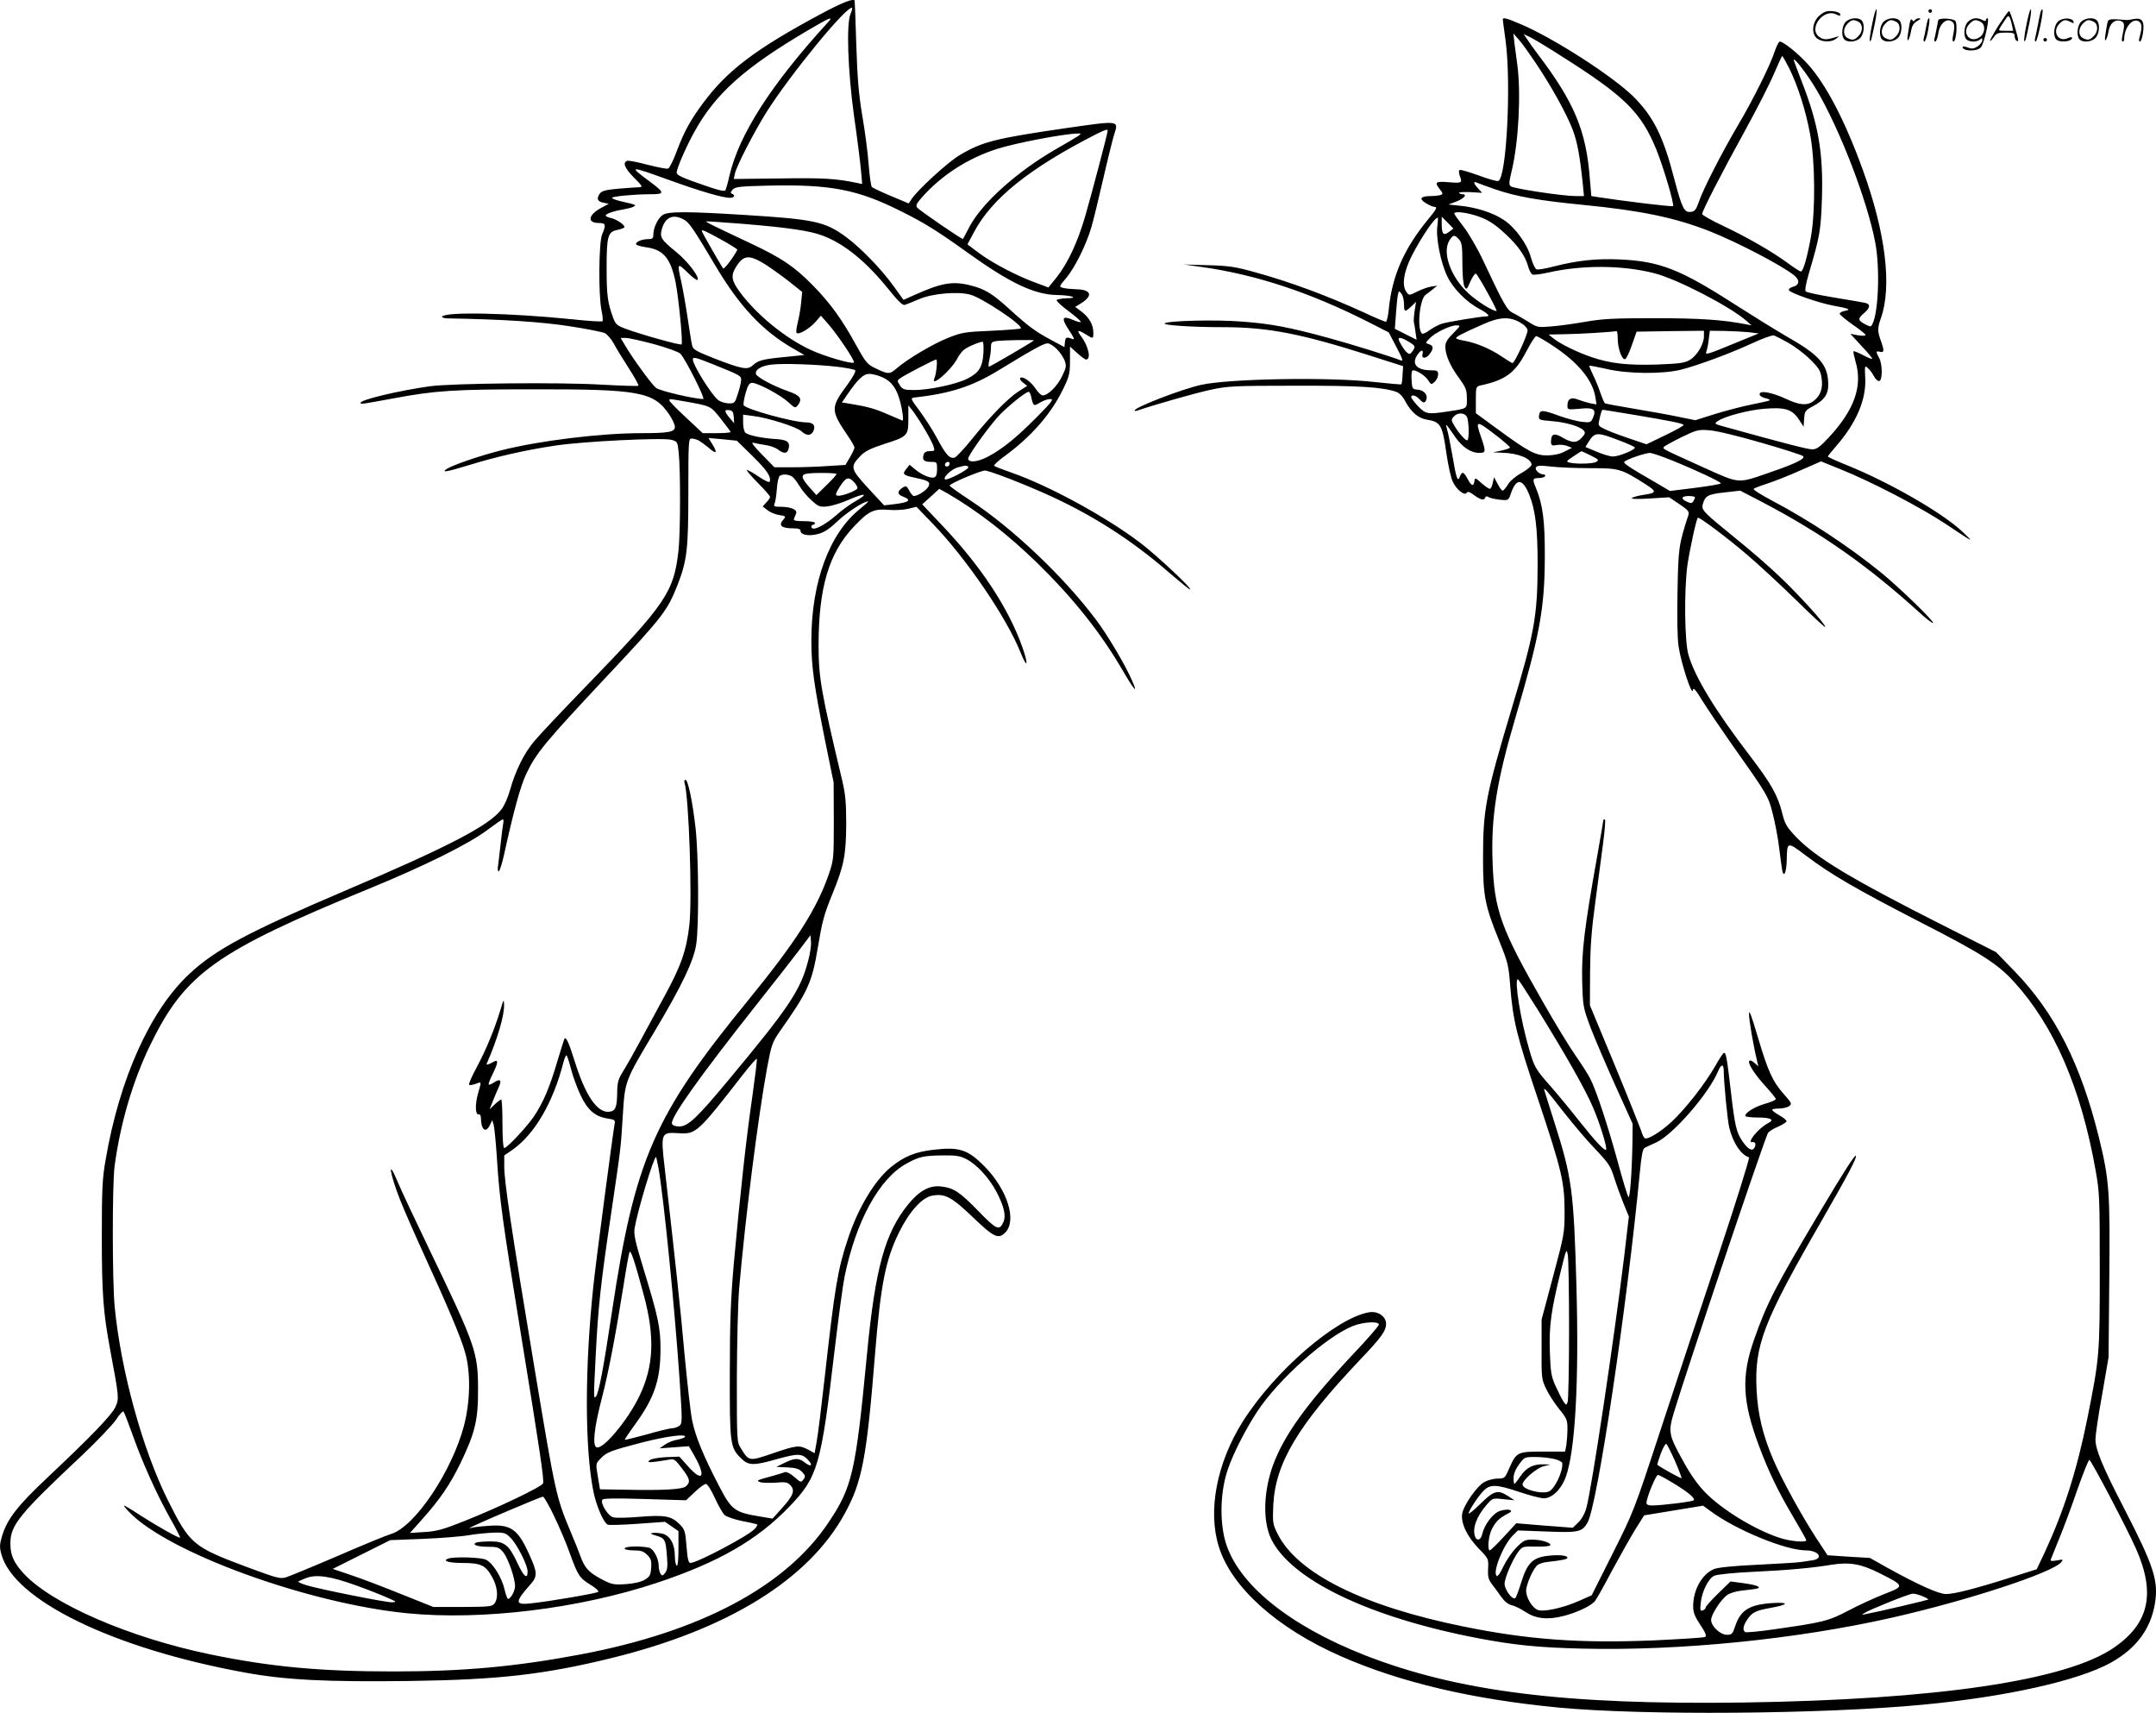 <svg version="1.0" xmlns="http://www.w3.org/2000/svg"
  viewBox="0 0 1200.506 953.589"
 preserveAspectRatio="xMidYMid meet">
<g transform="translate(-0.216,954.149) scale(0.1,-0.1)"
fill="#000000" stroke="none">
<path d="M4568 9461 c-361 -194 -516 -312 -650 -492 -71 -95 -108 -163 -149
-273 -18 -48 -39 -91 -47 -93 -7 -3 -58 7 -113 21 -56 15 -107 25 -115 22 -26
-10 -14 -40 38 -93 49 -49 51 -53 28 -54 -14 0 -65 -4 -114 -8 -69 -6 -92 -12
-103 -26 -21 -29 -15 -45 18 -52 l31 -6 -46 -25 c-69 -38 -75 -82 -10 -82 39
0 42 -9 19 -63 -19 -45 -21 -334 -4 -421 7 -31 9 -59 6 -63 -4 -3 -80 1 -169
11 -344 35 -707 43 -724 15 -3 -5 10 -9 28 -10 312 -5 531 -20 683 -44 94 -14
181 -32 195 -38 13 -7 35 -32 49 -57 13 -25 51 -87 84 -138 33 -51 57 -95 54
-98 -3 -3 -95 0 -204 6 -227 14 -831 8 -958 -9 -176 -25 -385 -75 -385 -92 0
-9 0 -9 185 25 229 43 336 50 770 50 595 1 676 -13 762 -138 18 -26 33 -58 33
-71 0 -28 -33 -35 -185 -35 -230 0 -569 -42 -780 -95 -119 -30 -268 -81 -305
-104 -35 -23 3 -16 120 20 152 47 313 84 479 109 151 24 600 46 651 33 34 -9
35 -11 41 -69 11 -96 10 -451 -1 -549 -26 -230 -70 -295 -506 -745 -136 -140
-270 -282 -297 -315 -57 -67 -105 -165 -135 -272 -11 -40 -32 -88 -48 -108
-67 -89 -298 -209 -863 -449 -546 -233 -729 -330 -875 -467 -217 -202 -389
-583 -466 -1036 -18 -101 -21 -163 -21 -423 0 -323 8 -426 47 -635 49 -263 50
-269 29 -316 -21 -46 -135 -164 -377 -392 -167 -157 -223 -229 -253 -322 -15
-50 -16 -66 -6 -104 67 -257 621 -527 1356 -661 229 -42 456 -53 925 -47 491
7 743 36 1115 127 649 159 1099 437 1299 802 99 179 124 310 171 898 31 379
58 518 133 670 57 116 128 195 185 205 70 13 108 -7 226 -120 117 -112 142
-124 180 -86 67 67 13 238 -114 368 -93 94 -140 110 -280 94 -104 -11 -168
-37 -242 -97 -92 -76 -184 -229 -241 -404 -55 -165 -72 -267 -127 -760 -19
-168 -39 -333 -46 -367 l-11 -62 -36 20 c-50 26 -63 25 -198 -21 -132 -45
-131 -45 -177 29 -22 35 -22 41 -22 391 1 198 6 419 13 500 35 401 105 952
156 1230 23 123 29 139 67 195 159 225 182 275 214 466 25 150 35 188 81 301
66 161 77 219 78 393 0 119 -5 168 -22 240 -119 500 -132 573 -132 759 1 318
58 509 196 655 82 87 110 101 194 94 36 -3 85 0 110 6 l45 11 87 -90 c190
-196 415 -526 494 -724 37 -92 44 -66 9 32 -78 220 -233 455 -454 686 l-104
110 48 43 47 43 47 -26 c171 -100 332 -225 500 -388 199 -195 351 -385 475
-598 63 -108 86 -134 54 -61 -37 88 -139 260 -205 347 -180 239 -464 508 -700
663 -62 41 -113 77 -113 81 0 12 182 88 200 84 64 -15 293 -107 425 -172 228
-112 419 -240 619 -415 48 -41 90 -75 94 -75 18 0 -185 190 -276 259 -192 146
-508 318 -717 391 -49 17 -93 34 -97 38 -4 4 21 27 55 52 149 108 262 237 328
374 35 72 39 88 39 159 l0 79 40 -36 c22 -20 44 -36 49 -36 30 0 15 72 -26
128 -28 37 -21 40 25 12 42 -26 42 -26 42 10 0 43 -23 84 -65 116 l-36 27 28
17 c73 44 64 79 -21 81 -28 1 -62 4 -75 8 -23 6 -23 7 19 56 49 60 110 183
139 281 11 38 41 160 66 270 25 109 53 221 61 247 26 79 30 78 -263 36 -399
-58 -471 -76 -597 -151 -65 -38 -234 -193 -269 -246 l-15 -23 -98 41 c-55 23
-103 46 -107 50 -5 4 -13 61 -18 126 -5 66 -21 189 -36 274 -20 120 -27 210
-33 395 -4 132 -8 241 -9 243 -7 14 -71 -11 -193 -77z m170 3 c-24 -56 -15
-315 19 -564 18 -124 35 -261 39 -304 l7 -79 -29 6 c-113 24 -188 29 -426 25
l-260 -3 6 29 c8 41 106 231 176 343 134 212 454 602 477 580 2 -3 -2 -17 -9
-33z m-125 -46 c-317 -347 -495 -624 -549 -854 -8 -38 -19 -74 -22 -81 -5 -9
-36 -2 -119 27 -125 43 -153 56 -153 71 0 22 54 147 99 227 116 211 279 357
631 564 122 72 146 82 113 46z m1557 -605 c0 -12 -88 -347 -126 -478 -42 -143
-96 -259 -158 -337 l-46 -57 -67 25 c-104 37 -241 109 -316 164 l-68 51 36 67
c99 188 308 356 680 546 54 27 65 30 65 19z m-163 -28 c-11 -7 -67 -41 -127
-75 -215 -124 -409 -298 -479 -430 -19 -36 -35 -67 -37 -69 -4 -4 -241 158
-255 175 -9 11 -3 23 26 56 109 124 259 220 421 271 100 32 366 83 444 85 23
1 24 1 7 -13z m-2281 -245 c171 -62 300 -100 341 -100 24 0 31 15 11 23 -10 3
-8 9 4 23 16 16 40 18 195 22 350 8 501 -21 745 -144 127 -63 202 -110 368
-229 235 -169 372 -234 498 -236 79 -1 126 -17 55 -18 -28 -1 -54 -5 -57 -10
-3 -5 26 -32 64 -60 39 -29 70 -56 70 -61 0 -5 -19 0 -42 10 -62 27 -68 11
-24 -56 29 -43 34 -55 20 -50 -34 13 -39 11 -42 -17 l-3 -28 -76 41 c-86 46
-125 75 -233 173 -95 87 -138 112 -224 132 -93 22 -156 10 -307 -58 l-56 -25
-54 75 c-68 95 -185 216 -267 276 -116 85 -177 98 -567 122 -321 20 -424 20
-454 -1 -26 -19 -51 -71 -51 -109 0 -21 -5 -25 -31 -25 -35 0 -72 -17 -64 -30
3 -4 27 -11 54 -15 97 -13 137 -60 165 -195 17 -87 42 -338 33 -346 -6 -6
-226 55 -311 87 -49 18 -56 25 -70 62 -31 85 -36 125 -36 277 0 176 7 201 58
211 18 4 36 10 40 14 10 9 -38 44 -71 52 -15 3 -30 9 -32 13 -6 9 40 26 100
36 22 4 47 10 55 15 18 9 14 11 -67 29 -29 7 -53 15 -53 20 0 8 123 20 206 20
90 0 91 6 4 71 -120 89 -116 89 106 9z m92 -226 c25 -17 56 -63 166 -249 135
-228 263 -365 433 -463 l64 -37 -108 -11 c-125 -12 -150 -19 -180 -47 -29 -26
-58 -21 -211 38 -106 42 -122 51 -126 74 -4 14 -15 86 -26 159 -11 73 -27 162
-35 198 -23 101 -21 104 35 49 27 -27 53 -46 56 -42 14 14 -54 103 -119 156
-86 70 -93 82 -78 132 20 66 68 82 129 43z m323 -19 c244 -20 370 -38 441 -65
123 -46 245 -146 371 -303 48 -60 76 -87 86 -83 9 2 45 17 81 32 74 32 216 44
285 25 67 -18 297 -172 281 -188 -3 -3 -76 -9 -163 -13 -145 -6 -165 -9 -240
-39 -85 -33 -231 -120 -290 -172 -38 -33 -46 -32 -122 5 -39 19 -51 34 -99
121 -79 145 -146 238 -242 336 -105 107 -175 154 -349 236 -221 104 -257 122
-245 122 7 1 99 -6 205 -14z m-124 -87 c51 -28 92 -54 91 -57 -21 -41 -73
-110 -79 -104 -9 10 -119 202 -119 208 0 10 16 3 107 -47z m241 -135 c33 -21
95 -65 136 -97 l75 -60 -6 -60 c-3 -34 -12 -83 -19 -111 -7 -27 -10 -53 -6
-57 12 -12 70 23 104 60 l31 36 38 -43 c54 -61 154 -210 146 -218 -11 -10
-166 35 -244 72 -141 66 -298 195 -390 319 -48 65 -53 93 -22 142 40 65 71 69
157 17z m-612 -448 c71 -20 136 -43 145 -53 29 -31 140 -252 127 -252 -48 0
-242 45 -263 62 -24 19 -131 165 -175 241 l-22 37 29 0 c16 0 88 -16 159 -35z
m2113 21 c-9 -9 -243 -146 -250 -146 -4 0 -3 17 2 38 5 20 9 51 9 69 0 28 4
32 33 36 45 5 211 8 206 3z m-281 -71 c-5 -78 -25 -110 -92 -143 -60 -30 -211
-62 -293 -62 -56 0 -64 3 -80 26 -16 25 -16 27 2 40 23 17 191 104 200 104 9
0 1 -78 -9 -102 -27 -61 92 41 127 108 8 16 24 37 34 46 17 16 84 45 107 47 4
1 6 -28 4 -64z m410 22 c17 -18 37 -47 43 -65 10 -28 8 -39 -16 -87 -26 -54
-78 -105 -107 -105 -8 0 -26 17 -39 37 -26 40 -73 73 -86 60 -4 -5 3 -16 16
-26 l23 -18 -49 -31 c-59 -38 -161 -143 -262 -269 -41 -51 -83 -95 -93 -99
-28 -8 -49 15 -99 109 -24 45 -68 113 -97 152 -49 65 -51 70 -30 73 197 22
321 61 464 148 195 119 258 154 279 154 12 0 35 -15 53 -33z m-1910 -86 c145
-58 152 -62 151 -85 0 -12 -8 -46 -18 -76 -17 -54 -18 -55 -54 -54 -21 1 -47
10 -58 20 -41 36 -139 195 -139 224 0 16 14 13 118 -29z m692 -12 c47 -6 89
-14 94 -19 5 -5 -12 -37 -41 -77 -97 -131 -97 -144 -2 -285 22 -31 39 -62 39
-68 0 -6 -11 -31 -25 -54 l-25 -43 -98 -6 c-53 -4 -142 -7 -197 -7 l-101 0
-69 71 c-42 42 -62 69 -50 66 11 -3 41 -9 68 -13 26 -3 58 -15 71 -25 32 -25
52 -24 59 3 10 38 -6 51 -69 55 -73 4 -153 20 -171 35 -7 6 -13 30 -13 56 l0
45 53 -7 c81 -9 245 -61 271 -85 28 -26 52 -27 66 -2 16 32 2 51 -39 51 -72 0
-339 74 -348 96 -3 7 3 38 11 68 13 44 21 56 37 56 30 0 155 -66 200 -107 38
-35 40 -35 54 -17 27 35 14 54 -56 78 -80 28 -169 76 -177 94 -8 23 26 46 81
53 62 9 258 2 377 -12z m246 -58 c51 -23 79 -62 99 -137 13 -52 20 -104 12
-104 -1 0 -38 16 -82 35 -73 32 -113 43 -218 60 l-37 6 31 45 c60 87 89 114
123 114 17 0 49 -9 72 -19z m829 -113 c11 -48 13 -49 48 -28 18 11 43 20 57
20 21 0 11 -14 -75 -101 -115 -116 -191 -177 -272 -220 -56 -29 -103 -35 -110
-13 -4 13 91 148 161 230 46 52 158 144 176 144 5 0 12 -15 15 -32z m-1949
-18 c170 -30 160 -26 219 -99 30 -38 55 -71 55 -75 0 -3 -35 -6 -77 -6 l-78 0
-92 86 c-51 47 -93 90 -93 95 0 11 -6 11 66 -1z m1347 -145 c24 -38 48 -85 55
-102 11 -32 10 -33 -18 -33 -20 0 -31 -6 -35 -20 -9 -29 2 -40 41 -40 33 0 34
-1 34 -40 0 -27 -5 -43 -15 -46 -20 -8 -70 13 -108 45 l-30 25 -19 -24 c-23
-29 -18 -34 52 -49 75 -16 85 -23 71 -50 -11 -20 -59 -51 -80 -51 -6 0 -17 13
-26 30 -14 26 -18 28 -35 18 -33 -21 -33 -39 0 -51 52 -20 35 -33 -53 -43
l-52 -6 -89 96 c-99 108 -101 118 -43 179 25 26 55 41 131 66 132 42 136 46
136 140 l0 76 20 -25 c11 -14 40 -56 63 -95z m-1055 55 l2 -35 -25 30 c-31 37
-31 47 -2 43 17 -2 23 -10 25 -38z m-195 -131 c12 -7 37 -25 56 -41 42 -37 50
-30 21 18 l-23 37 79 -7 79 -8 88 -86 c82 -81 104 -115 95 -142 -2 -7 -29 6
-63 29 -32 22 -61 38 -64 35 -3 -2 25 -35 62 -72 37 -37 67 -72 67 -77 0 -5
-9 -19 -21 -31 l-20 -22 27 -21 c15 -12 44 -24 66 -27 36 -6 37 -8 23 -24 -31
-34 -13 -50 56 -50 28 0 39 -4 39 -15 0 -22 48 -30 99 -16 33 9 63 29 106 70
51 49 146 111 171 111 4 0 -16 -18 -43 -40 -172 -136 -273 -408 -273 -735 0
-146 15 -249 76 -555 l48 -235 1 -215 c0 -210 -1 -217 -28 -296 -67 -194 -184
-377 -447 -699 -525 -641 -633 -887 -760 -1735 -47 -313 -74 -458 -90 -474
-13 -13 -13 -11 0 245 13 254 28 393 84 767 57 387 54 362 66 552 12 196 11
192 181 476 150 251 215 389 228 479 16 107 13 500 -4 648 -17 149 -42 267
-56 267 -6 0 -8 -8 -5 -17 24 -79 43 -639 27 -788 -16 -144 -46 -230 -139
-400 -42 -77 -104 -192 -138 -255 -34 -63 -76 -137 -93 -164 -25 -40 -31 -59
-32 -110 -1 -91 -9 -110 -45 -114 -67 -7 -133 91 -194 288 -30 95 -45 128 -54
120 -2 -3 -21 -61 -41 -129 -41 -140 -77 -226 -129 -304 -39 -58 -150 -177
-166 -177 -6 0 -10 52 -10 135 0 74 -3 135 -7 135 -4 0 -20 -12 -36 -27 l-29
-28 20 50 c11 28 26 62 33 78 16 35 6 44 -27 23 -14 -10 -28 -15 -31 -13 -2 3
7 28 21 56 14 28 26 57 26 66 0 14 -3 14 -31 -1 -24 -12 -30 -13 -26 -3 60
138 98 267 96 328 -1 32 -3 29 -20 -29 -33 -109 -79 -220 -131 -318 -28 -51
-47 -96 -44 -100 4 -3 20 -1 36 5 35 13 34 16 14 -53 -17 -61 -16 -120 4 -117
7 2 12 -7 12 -20 1 -66 27 -87 50 -39 l13 27 8 -25 c4 -14 13 -104 19 -200 14
-218 30 -335 135 -980 102 -626 128 -799 121 -817 -7 -19 -252 -136 -436 -209
-123 -49 -157 -58 -225 -62 l-80 -5 66 74 c102 114 156 194 215 314 81 168 99
241 98 410 0 208 -13 244 -271 780 -82 171 -162 340 -177 378 -57 136 -45 50
13 -99 21 -54 78 -184 126 -289 140 -306 214 -480 237 -563 32 -112 29 -272
-6 -407 -68 -257 -275 -565 -407 -604 -24 -7 -156 -61 -294 -121 -137 -59
-267 -112 -287 -119 -35 -11 -47 -8 -215 54 -308 115 -323 128 -447 376 -140
281 -260 716 -295 1073 -14 140 -14 680 -1 783 32 241 102 477 199 677 194
398 364 520 1221 871 305 125 553 248 655 325 44 33 83 60 87 60 3 0 5 -8 3
-17 -2 -10 -9 -63 -15 -118 -6 -55 -13 -112 -15 -127 -3 -16 0 -28 4 -28 5 0
19 44 31 98 51 234 91 380 123 446 57 118 98 168 452 546 307 327 332 360 388
500 55 141 62 199 62 523 0 280 1 297 18 297 10 0 28 -5 40 -11z m1397 -127
c0 -13 -12 -22 -22 -16 -10 6 -1 24 13 24 5 0 9 -4 9 -8z m104 -21 c7 -11
-120 -78 -130 -68 -12 11 36 56 70 66 42 12 54 13 60 2z m-734 -39 c0 -4 -25
-32 -56 -62 l-56 -55 -39 44 c-43 48 -48 67 -21 74 30 8 172 7 172 -1z m-250
-12 c10 -5 29 -29 43 -53 14 -24 45 -61 68 -81 38 -35 45 -38 88 -34 25 3 79
19 119 37 91 40 115 36 39 -7 -30 -17 -79 -52 -106 -77 -72 -63 -141 -95 -141
-65 0 6 5 10 10 10 6 0 10 5 10 10 0 6 -27 10 -61 10 -45 0 -60 3 -56 13 3 6
8 20 12 29 9 22 -28 38 -87 38 -34 0 -39 2 -33 18 5 9 10 46 13 82 2 36 10 68
16 72 16 11 44 10 66 -2z m349 -34 c13 -14 20 -29 17 -34 -9 -15 -91 -45 -110
-40 -14 2 -12 10 13 51 35 53 48 57 80 23z m-259 -2672 c-43 -159 -108 -255
-436 -649 -180 -217 -231 -265 -279 -265 -22 0 -38 6 -41 15 -12 30 151 259
472 665 94 118 199 253 235 300 l64 85 3 -38 c2 -20 -6 -71 -18 -113z m-1318
-595 c10 -39 34 -105 53 -145 40 -84 81 -119 152 -130 39 -6 42 -8 37 -33 -12
-70 -105 -774 -118 -901 -48 -452 -48 -899 0 -1140 16 -82 58 -178 81 -187 8
-3 82 -1 166 5 l152 11 38 -26 37 -26 0 -99 c0 -64 -4 -97 -10 -93 -5 3 -10
27 -10 53 0 66 -26 114 -69 125 -18 4 -43 6 -55 4 -16 -2 -11 -6 20 -15 49
-14 53 -22 60 -116 5 -56 2 -75 -10 -91 -13 -17 -17 -18 -26 -5 -5 8 -10 28
-10 43 0 42 -29 96 -54 102 -53 11 -136 8 -136 -5 0 -5 23 -10 50 -10 41 0 56
-5 76 -25 21 -21 25 -33 22 -72 -3 -41 -7 -49 -37 -67 -21 -12 -59 -21 -106
-24 -67 -4 -77 -2 -134 28 -71 38 -93 62 -117 128 -9 26 -35 90 -57 142 -78
186 -83 212 -197 895 -132 792 -170 1048 -170 1132 l0 62 44 30 c124 86 228
263 286 490 6 23 14 40 17 37 4 -4 15 -38 25 -77z m1009 -155 c-34 -230 -68
-547 -103 -929 -17 -199 -22 -323 -22 -605 -1 -395 2 -417 60 -475 44 -44 69
-45 209 -5 113 31 134 30 169 -9 27 -29 13 -38 -20 -12 -34 27 -58 26 -114 -2
l-45 -22 61 -3 c48 -2 66 -8 83 -26 18 -19 19 -25 7 -41 -13 -18 -15 -18 -51
14 -20 18 -44 30 -51 27 -8 -3 -40 -13 -72 -22 -88 -24 -90 -25 -67 -34 11 -4
49 -5 85 -3 57 5 67 3 84 -15 26 -29 16 -56 -47 -126 l-53 -59 -78 13 c-132
22 -152 37 -218 165 -90 172 -135 283 -152 370 -9 44 -27 208 -42 365 -22 251
-52 525 -111 1042 -22 191 -20 197 75 191 100 -7 106 -2 365 331 38 48 71 86
73 83 3 -3 -9 -99 -25 -213z m1191 -345 c59 -30 129 -106 170 -185 42 -81 53
-132 37 -167 -22 -49 -38 -42 -138 61 -105 108 -138 130 -209 138 -64 8 -123
-25 -184 -101 -128 -158 -182 -354 -228 -830 -63 -660 -82 -742 -214 -939
-238 -357 -714 -610 -1385 -736 -362 -68 -651 -94 -1041 -94 -405 0 -684 26
-1017 95 -449 93 -878 279 -1037 448 -57 62 -76 104 -76 169 0 103 48 162 404
496 81 77 164 164 184 193 19 30 38 50 42 46 4 -4 26 -62 50 -128 55 -156 136
-335 209 -465 33 -58 58 -107 56 -109 -6 -5 -128 64 -223 125 -45 30 -86 54
-89 54 -4 0 9 -16 28 -36 216 -226 993 -509 1548 -564 417 -41 957 25 1393
170 342 114 557 238 735 423 159 165 177 227 252 868 22 184 47 370 56 413 64
311 194 548 346 630 68 38 96 44 202 45 71 1 96 -3 129 -20z m-1713 -51 c30
-175 89 -767 117 -1172 16 -240 16 -250 -2 -263 -10 -7 -27 -13 -39 -13 -11 0
-75 -15 -140 -34 -66 -18 -122 -32 -124 -30 -1 1 24 40 58 86 108 149 141 248
141 421 0 118 -13 178 -95 446 -46 151 -55 191 -49 225 15 92 106 396 119 396
1 0 8 -28 14 -62z m-83 -703 c64 -236 57 -400 -25 -569 -65 -134 -201 -296
-237 -282 -24 9 -14 107 30 276 37 142 77 353 121 630 14 91 29 172 32 180 7
17 28 -46 79 -235z m230 -794 c-3 -4 -23 -11 -43 -15 -21 -3 -51 -15 -68 -27
l-30 -21 82 6 81 6 30 -52 c66 -116 48 -152 -32 -63 l-51 57 -77 -3 c-47 -3
-82 -10 -90 -18 -11 -11 -5 -12 37 -7 28 4 62 9 77 12 23 5 32 -2 67 -49 46
-60 49 -76 23 -100 -20 -18 -127 -24 -353 -19 l-126 2 -12 72 c-12 71 -12 71
15 99 34 36 56 44 232 90 138 35 250 50 238 30z m166 -338 c20 -43 44 -86 55
-96 11 -10 56 -25 99 -34 44 -8 81 -17 83 -19 2 -2 -4 -13 -15 -25 -34 -37
-320 -189 -358 -189 -10 0 -16 23 -21 92 -7 86 -10 95 -39 124 -46 46 -82 52
-222 41 -66 -6 -132 -7 -147 -3 -29 7 -73 78 -61 98 5 8 72 9 237 4 l229 -7
49 46 c26 25 54 45 62 45 8 0 30 -34 49 -77z m-895 -101 c29 -60 69 -153 88
-208 45 -124 54 -138 116 -176 28 -17 47 -34 42 -39 -9 -8 -270 -53 -375 -64
-90 -10 -90 7 -1 107 39 44 38 66 -9 168 -62 138 -102 166 -223 157 -44 -3
-89 -8 -100 -12 -38 -11 41 25 215 99 96 41 180 75 185 75 6 1 34 -48 62 -107z
m-240 -124 c36 -37 93 -151 93 -185 0 -46 -20 -31 -54 41 -49 106 -73 126
-152 126 -34 0 -70 -3 -79 -6 -29 -12 5 -24 67 -24 50 0 59 -3 82 -30 27 -33
66 -144 66 -189 0 -27 -24 -71 -39 -71 -4 0 -13 25 -20 55 -15 65 -65 145
-103 163 -29 14 -180 18 -211 6 -33 -12 3 -24 79 -24 102 0 129 -12 164 -74
33 -56 39 -119 16 -151 -13 -18 -28 -19 -177 -20 l-164 0 -180 72 c-99 40
-225 88 -280 106 l-100 34 160 80 160 80 180 7 c99 4 216 13 260 21 44 7 107
13 141 14 55 1 63 -2 91 -31z m-862 -263 c70 -25 150 -57 178 -70 48 -21 50
-23 22 -24 -34 -1 -394 71 -473 94 -30 9 -52 19 -49 22 3 2 23 11 44 19 58 22
137 10 278 -41z M10426 9404 c-10 -47 -15 -88 -12 -91 5 -6 9 7 30 110 7 37
10 67 6 67 -4 0 -15 -39 -24 -86z M10740 9480 c0 -5 5 -10 10 -10 6 0 10 5 10
10 0 6 -4 10 -10 10 -5 0 -10 -4 -10 -10z M11286 9404 c-10 -47 -15 -88 -12
-91 5 -6 9 7 30 110 7 37 10 67 6 67 -4 0 -15 -39 -24 -86z M11366 9479 c-3
-8 -10 -41 -16 -74 -6 -33 -14 -68 -16 -77 -3 -10 -1 -18 3 -18 10 0 46 171
38 178 -2 3 -7 -1 -9 -9z M10129 9451 c-38 -38 -41 -101 -7 -125 29 -20 79
-20 104 0 18 14 18 15 1 10 -53 -17 -69 -17 -92 -2 -69 45 21 166 94 126 12
-6 21 -7 21 -1 0 12 -25 21 -62 21 -19 0 -39 -10 -59 -29z M11130 9399 c-28
-45 -49 -83 -47 -85 2 -3 12 7 21 21 14 21 24 25 66 25 43 0 50 -3 50 -19 0
-11 5 -23 10 -26 6 -3 10 -3 10 1 0 20 -44 164 -51 164 -4 0 -30 -37 -59 -81z
m75 4 l7 -33 -42 0 c-42 0 -42 0 -28 23 8 12 21 32 29 44 15 25 22 18 34 -34z
M8370 9433 c0 -5 7 -55 15 -113 33 -241 6 -769 -40 -786 -7 -3 -57 11 -110 31
-53 19 -100 33 -105 30 -6 -3 -5 -16 0 -31 16 -41 13 -43 -60 -37 -76 6 -82 1
-50 -40 17 -22 18 -26 4 -31 -9 -3 -32 -6 -52 -6 -60 0 -71 -15 -31 -39 19
-12 40 -21 47 -21 20 0 14 -12 -34 -70 -134 -163 -201 -315 -219 -502 -4 -38
-11 -68 -16 -68 -5 0 -59 22 -118 50 -212 97 -415 172 -611 226 -107 30 -144
36 -260 39 l-135 4 100 -14 c303 -43 602 -142 924 -305 l116 -59 43 -82 c33
-63 39 -80 25 -74 -54 21 -277 91 -403 125 -216 59 -319 79 -480 91 -147 12
-418 5 -433 -10 -10 -10 151 -21 325 -21 249 0 432 -35 818 -158 l185 -59 -3
-48 c-1 -27 -4 -50 -7 -53 -2 -2 -70 4 -152 13 -246 28 -802 19 -962 -16 -106
-23 -371 -125 -371 -143 0 -3 6 -3 13 -1 96 33 328 99 408 116 96 21 132 23
469 23 354 1 489 -7 567 -34 18 -7 37 -26 52 -56 31 -57 72 -92 119 -99 76
-12 86 -30 108 -187 9 -62 24 -132 34 -155 20 -46 67 -84 79 -65 5 9 17 5 41
-13 37 -27 56 -31 62 -14 3 9 10 9 23 1 11 -5 40 -11 63 -13 43 -4 44 -3 57
35 30 87 65 85 102 -6 35 -87 47 -188 47 -393 -1 -285 -18 -379 -145 -800
-144 -481 -159 -557 -159 -831 0 -211 10 -264 91 -463 47 -116 52 -136 60
-246 16 -196 34 -273 154 -630 133 -398 149 -465 149 -630 0 -116 -2 -129 -64
-360 l-64 -240 0 -165 c-1 -157 0 -168 25 -220 14 -30 47 -81 72 -112 43 -53
47 -62 47 -110 0 -29 -3 -70 -6 -91 l-7 -37 -123 0 c-143 0 -148 -2 -189 -95
-23 -53 -25 -55 -62 -55 -21 0 -54 -8 -73 -18 -41 -20 -116 -126 -126 -177 -9
-52 27 -128 93 -196 54 -55 54 -56 51 -111 -2 -44 2 -60 20 -84 13 -16 36 -48
52 -71 19 -27 39 -43 59 -48 16 -3 51 -20 76 -37 59 -39 125 -46 214 -23 74
19 148 54 173 81 9 11 52 87 96 171 45 83 103 186 130 230 l49 78 164 27 164
27 40 -29 c140 -105 420 -220 533 -220 70 0 101 -45 37 -55 -19 -3 -50 -7 -67
-10 -18 -3 -127 -9 -241 -15 -131 -6 -220 -15 -241 -24 -67 -28 -116 -116
-116 -207 0 -35 9 -57 40 -104 30 -45 36 -61 26 -67 -7 -4 -136 -12 -285 -19
-413 -17 -700 4 -1059 77 -563 114 -929 297 -1038 520 -25 51 -26 61 -22 157
12 233 137 443 482 807 121 127 146 162 146 202 0 40 -45 71 -92 64 -183 -29
-528 -327 -706 -609 -145 -231 -196 -497 -133 -697 71 -227 325 -454 681 -610
330 -145 730 -239 1210 -285 473 -45 1473 -37 2030 16 465 44 866 134 1046
234 141 79 221 186 245 328 21 127 -4 206 -172 532 -121 234 -159 327 -159
384 0 21 16 133 37 247 l36 209 4 429 c5 493 0 560 -58 796 -101 408 -244 691
-468 923 l-105 108 -285 144 c-519 262 -715 380 -827 496 -53 56 -63 72 -78
133 -25 100 -61 164 -181 321 -192 251 -304 434 -341 560 -22 73 -25 358 -6
500 12 82 49 255 58 264 6 7 165 -112 278 -209 61 -52 182 -164 269 -249 86
-85 159 -152 162 -150 8 9 -146 179 -254 281 -56 54 -168 151 -249 216 -175
142 -186 154 -179 184 13 49 28 58 121 68 l88 10 127 -66 c329 -173 583 -352
866 -608 41 -38 78 -66 81 -63 8 8 -188 198 -291 282 -176 143 -402 292 -603
398 -63 33 -110 63 -105 67 4 4 40 18 78 30 39 13 121 45 183 73 l114 50 106
-43 c173 -69 451 -214 589 -306 159 -106 160 -107 95 -45 -111 106 -407 276
-644 372 -60 24 -108 46 -108 49 0 3 20 28 44 55 115 132 171 263 164 384 -3
68 -3 70 15 53 11 -9 25 -29 33 -44 8 -16 21 -28 29 -28 20 0 20 95 0 130 -19
34 -18 39 5 33 24 -6 25 6 5 62 -19 51 -19 72 0 124 63 178 27 475 -100 826
-100 276 -206 479 -309 592 -56 61 -134 123 -154 123 -5 0 -17 -24 -27 -52
-24 -76 -122 -273 -205 -413 -88 -149 -197 -361 -219 -429 -15 -42 -22 -52
-44 -54 -37 -5 -49 21 -91 179 -62 241 -116 349 -226 460 -115 115 -452 332
-635 408 -75 32 -95 37 -95 24z m184 -243 c89 -133 171 -282 205 -370 26 -69
40 -144 57 -307 l6 -63 -49 0 c-68 0 -341 41 -358 54 -12 9 -11 22 5 88 38
159 52 427 31 588 -5 36 -12 90 -16 120 l-6 55 31 -35 c17 -19 59 -78 94 -130z
m144 38 c353 -223 442 -312 527 -519 41 -102 101 -306 93 -315 -5 -5 -284 29
-424 51 l-31 5 -8 93 c-20 270 -86 428 -290 697 -23 30 -50 68 -60 84 l-19 28
43 -21 c23 -12 99 -58 169 -103z m1266 -65 c49 -98 94 -240 118 -373 27 -147
29 -417 5 -560 -20 -114 -44 -200 -57 -200 -6 0 -38 21 -72 46 -90 66 -226
144 -361 208 -64 30 -117 60 -117 66 0 17 108 227 238 463 66 120 139 263 162
318 23 54 44 99 46 99 2 0 19 -30 38 -67z m152 -120 c131 -221 284 -619 328
-852 27 -142 18 -389 -16 -454 -8 -16 -11 -16 -38 -2 -43 22 -45 32 -11 61 35
29 40 50 14 58 -10 3 -87 16 -172 30 -84 14 -158 29 -164 35 -6 6 0 41 18 103
61 206 66 238 72 413 8 255 -19 413 -111 649 -25 65 -46 121 -46 124 1 17 77
-82 126 -165z m-1787 -556 c117 -40 241 -62 487 -86 326 -32 512 -71 704 -146
156 -62 404 -191 473 -247 33 -27 29 -55 -10 -64 -13 -4 -22 -11 -20 -18 5
-15 166 -71 247 -86 88 -16 102 -22 66 -29 -17 -3 -30 -10 -30 -16 -1 -5 32
-32 71 -60 40 -27 73 -54 73 -58 0 -5 -19 -6 -42 -2 l-43 8 63 -68 c35 -37 61
-69 59 -71 -2 -3 -26 7 -52 21 -27 14 -50 23 -52 21 -3 -2 3 -28 11 -57 41
-136 -6 -269 -148 -422 -51 -55 -68 -67 -93 -67 -26 0 -135 28 -493 127 -51
14 -53 16 -35 29 37 27 173 63 263 70 114 9 153 -3 190 -59 l27 -41 3 45 c3
41 6 46 49 69 66 35 88 69 85 131 -4 103 -52 156 -234 259 -62 36 -191 116
-288 178 -300 193 -415 239 -636 249 -131 6 -238 -5 -370 -39 -45 -12 -88 -19
-96 -16 -8 3 -22 33 -31 65 -20 75 -88 169 -153 211 -58 39 -151 69 -241 78
l-66 7 43 16 c43 16 65 41 36 41 -8 0 -17 3 -19 8 -3 4 25 5 61 4 l67 -4 -22
24 c-27 29 -30 43 -5 32 9 -4 55 -21 101 -37z m-118 -143 c69 -20 111 -46 178
-109 67 -63 106 -119 121 -173 6 -24 18 -46 26 -49 8 -3 47 2 86 11 192 43
414 42 593 -4 128 -33 425 -187 513 -266 l27 -24 -25 5 c-132 26 -261 35 -511
35 -228 0 -293 -3 -389 -20 -63 -11 -149 -23 -191 -26 -73 -6 -77 -6 -130 28
-30 18 -67 40 -84 48 -32 16 -50 48 -164 290 -32 69 -82 154 -110 190 -28 36
-51 68 -51 73 0 12 53 8 111 -9z m-205 -59 c-10 -63 18 -207 55 -282 33 -69
107 -144 182 -183 46 -25 59 -40 35 -40 -36 -1 -218 -31 -248 -41 -19 -6 -50
-23 -68 -36 -17 -13 -36 -22 -41 -19 -30 19 -15 191 19 216 11 8 31 23 43 33
l22 18 -34 -5 c-19 -3 -54 -16 -78 -28 -44 -22 -45 -22 -59 -3 -27 37 -17 109
27 198 54 106 129 217 147 217 2 0 1 -20 -2 -45z m64 -35 c-30 -23 -40 -12
-40 45 l0 40 33 -33 32 -33 -25 -19z m56 -41 c16 -18 19 -37 19 -133 0 -67 5
-119 12 -131 11 -18 13 -16 32 28 12 27 26 47 31 45 11 -3 123 -208 115 -208
-23 0 -108 54 -156 98 -100 92 -149 230 -105 297 20 30 27 31 52 4z m-306
-361 c0 -45 5 -46 41 -12 l26 25 -8 -51 c-4 -28 -6 -56 -4 -63 2 -7 6 -31 9
-55 l6 -42 -60 30 -61 31 6 82 c3 45 8 93 11 107 5 24 6 24 20 6 8 -11 14 -37
14 -58z m645 -101 c24 -13 41 -31 43 -44 3 -20 -72 -183 -84 -183 -3 0 -31 17
-62 38 -62 42 -143 76 -209 87 -24 4 -43 10 -43 14 0 8 38 28 150 77 91 41
147 44 205 11z m-371 -61 c-33 -33 -44 -51 -44 -74 0 -46 27 -109 77 -176 38
-53 43 -66 43 -113 0 -59 7 -55 -110 -73 -108 -16 -119 -14 -162 30 -21 23
-38 45 -38 50 0 17 26 11 45 -10 22 -24 31 -25 39 -4 10 26 -12 53 -47 56 -31
3 -32 4 -35 56 -2 33 1 52 8 52 22 0 68 -30 84 -55 17 -26 18 -26 37 -9 10 9
19 28 19 41 0 20 -5 23 -40 23 -80 0 -111 36 -74 88 19 27 34 29 27 2 -7 -28
21 -26 41 2 22 30 20 45 -5 53 -21 7 -21 7 3 32 28 31 114 73 149 73 26 0 25
-1 -17 -44z m916 -31 c0 -53 24 -119 41 -113 7 2 24 38 38 79 l26 74 188 3
187 2 0 -31 c0 -43 -37 -106 -78 -131 -28 -17 -55 -21 -182 -26 -164 -5 -260
5 -368 42 -79 27 -177 75 -212 105 l-25 20 95 2 c80 1 257 12 283 17 4 1 7
-18 7 -43z m730 37 l55 -7 -125 -51 c-167 -69 -175 -71 -166 -48 4 11 10 40
13 67 l6 47 81 -1 c45 -1 106 -4 136 -7z m220 -59 c35 -20 90 -61 121 -92 49
-48 58 -63 64 -104 9 -56 -6 -98 -43 -127 -35 -28 -79 -25 -153 10 -80 37
-149 50 -149 27 0 -9 13 -18 31 -22 17 -4 28 -9 25 -12 -2 -3 -46 -13 -98 -23
-51 -10 -143 -34 -205 -53 l-111 -35 -94 19 c-51 11 -163 31 -248 45 -85 14
-158 28 -161 30 -4 2 -15 28 -25 57 -9 28 -28 74 -41 100 -13 27 -23 51 -21
52 2 2 44 -6 93 -17 120 -29 318 -30 420 -4 99 26 272 90 395 147 58 27 112
46 120 43 8 -3 44 -21 80 -41z m-1315 -14 c141 -92 224 -191 240 -286 l7 -43
-34 6 c-18 4 -48 13 -67 20 -40 17 -61 5 -61 -32 0 -24 1 -24 70 -18 78 8 93
-4 71 -53 -11 -24 -15 -25 -61 -20 -27 3 -82 18 -122 32 -98 36 -112 36 -116
4 -3 -25 -2 -26 70 -32 80 -6 160 -30 179 -53 10 -12 7 -19 -11 -39 -29 -31
-52 -31 -105 -1 -42 25 -61 24 -65 -4 -5 -36 0 -43 30 -36 17 3 42 1 58 -5
l27 -11 -40 -20 c-25 -14 -60 -21 -95 -22 -67 -1 -107 20 -280 147 l-120 88 0
74 c0 73 1 75 28 81 138 30 191 70 252 187 25 48 50 87 56 87 6 0 47 -23 89
-51z m-799 20 c38 -23 40 -27 20 -54 -12 -17 -16 -17 -31 -5 -15 13 -45 62
-45 75 0 11 24 4 56 -16z m1267 -409 c195 -33 256 -45 264 -54 3 -3 -42 -29
-101 -57 l-106 -51 -83 28 c-45 15 -106 37 -135 50 -49 22 -52 25 -46 51 11
51 15 63 22 63 4 0 87 -14 185 -30z m-943 -9 c12 -23 14 -131 2 -131 -12 0
-46 39 -71 80 -19 32 -19 36 -4 52 21 24 60 23 73 -1z m183 -119 c31 -25 57
-48 57 -52 0 -4 -21 -11 -47 -17 l-48 -10 50 -2 c91 -2 165 -33 165 -67 0 -8
-25 -28 -56 -46 -33 -18 -65 -45 -76 -65 -11 -18 -24 -33 -29 -33 -5 0 -17 17
-28 38 l-20 37 -7 -32 c-3 -18 -11 -33 -16 -33 -6 0 -27 14 -47 32 -35 31 -36
31 -39 10 -5 -31 -16 -27 -38 13 -22 41 -31 44 -43 13 -12 -33 -20 -11 -41
114 -11 62 -24 129 -30 148 -10 39 -11 39 47 -44 39 -55 86 -86 131 -86 38 0
39 6 12 85 -35 102 -33 102 103 -3z m1455 -25 c123 -35 228 -69 234 -75 14
-14 -40 -41 -183 -90 -184 -64 -167 -65 -369 26 -237 107 -230 104 -223 115 3
5 47 29 97 54 85 41 95 44 156 39 37 -2 161 -32 288 -69z m-786 11 c43 -16 80
-33 83 -37 7 -12 -87 -51 -122 -51 -15 0 -56 12 -91 27 l-62 26 16 26 c37 58
46 59 176 9z m-169 -79 c53 -27 54 -28 37 -39 -17 -11 -113 -13 -148 -4 -21 6
-19 8 20 34 24 16 44 29 46 29 1 1 22 -9 45 -20z m465 -33 c125 -51 260 -114
266 -125 3 -4 -60 -15 -139 -25 l-144 -18 -73 43 c-158 91 -189 112 -181 120
14 14 115 48 141 49 13 0 71 -20 130 -44z m-458 -41 c160 0 169 -3 309 -92 60
-39 58 -46 -19 -57 -25 -4 -52 -11 -60 -16 -10 -7 22 -8 96 -4 l110 7 57 -38
c48 -32 56 -42 51 -59 -54 -167 -57 -185 -61 -427 -3 -148 -1 -263 6 -308 14
-92 74 -275 79 -243 3 19 14 7 58 -65 31 -49 100 -151 154 -228 206 -291 209
-296 234 -397 13 -51 29 -136 35 -188 6 -52 14 -108 17 -124 9 -43 23 -12 25
54 2 109 1 108 111 25 134 -101 271 -181 630 -366 346 -177 431 -232 524 -333
223 -244 374 -592 455 -1051 22 -122 23 -156 23 -555 0 -467 -1 -486 -69 -825
-58 -288 -130 -514 -237 -745 l-45 -95 -149 -47 c-196 -62 -310 -91 -356 -91
-41 0 -154 51 -326 146 l-98 55 -118 7 -118 8 -63 96 c-80 123 -188 319 -238
434 -60 141 -87 254 -94 392 -12 249 38 377 362 940 144 250 199 354 191 362
-6 6 -63 -82 -203 -317 -247 -415 -293 -504 -364 -707 -72 -205 -65 -343 27
-590 54 -144 103 -247 188 -391 42 -71 76 -132 76 -135 0 -15 -94 -6 -152 14
-138 46 -321 158 -413 254 -39 40 -81 99 -119 169 -84 152 -86 164 -52 278 71
234 465 1408 521 1549 3 9 29 26 56 37 27 12 49 26 49 31 0 6 -18 21 -40 33
-22 13 -40 26 -40 31 0 4 17 7 38 7 21 0 46 6 56 13 17 13 15 17 -28 66 -64
72 -89 127 -146 319 -35 119 -49 156 -49 130 -1 -33 25 -182 45 -263 l7 -30
-22 19 c-11 11 -24 16 -28 12 -12 -11 28 -74 89 -141 32 -35 58 -67 58 -72 0
-6 -26 -17 -58 -26 -57 -16 -112 -49 -112 -68 0 -5 31 -9 69 -9 74 0 96 -12
59 -31 -54 -27 -125 -115 -87 -106 16 3 21 -15 9 -33 -12 -20 -37 -5 -67 40
-32 47 -41 84 -63 275 -22 188 -27 215 -38 215 -5 0 -27 -34 -50 -75 -57 -99
-165 -237 -241 -308 -64 -59 -135 -102 -151 -92 -5 3 -14 22 -20 43 -7 20 -73
186 -148 367 l-137 330 1 185 c1 139 8 234 28 380 14 107 34 257 44 333 10 75
15 137 10 137 -4 0 -8 -2 -8 -4 0 -3 -15 -92 -34 -199 -72 -403 -88 -537 -84
-696 4 -144 5 -148 47 -261 24 -63 87 -209 139 -325 l95 -210 -1 -100 c-3
-169 -14 -317 -22 -308 -5 4 -32 93 -60 197 -56 204 -119 395 -152 460 -11 23
-49 82 -83 131 -35 50 -113 178 -174 285 -243 423 -279 524 -288 796 -9 247
23 447 127 799 136 461 163 609 164 895 1 199 -11 293 -50 386 -20 47 -18 54
15 54 17 0 33 5 36 10 3 6 0 10 -7 10 -24 0 -52 26 -43 40 6 10 25 11 84 4 42
-5 141 -9 221 -9z m580 -162 c0 -5 -4 -14 -9 -22 -8 -12 -14 -13 -35 -3 -37
16 -32 32 9 32 19 0 35 -3 35 -7z m-874 -2855 c154 -249 263 -440 306 -541 39
-90 81 -227 73 -236 -9 -8 -56 42 -153 164 -52 66 -123 152 -157 190 -83 94
-90 106 -119 208 -48 164 -83 387 -62 387 3 0 53 -78 112 -172z m1034 -335 c1
-72 21 -277 31 -320 21 -84 64 -150 110 -165 5 -2 -71 -246 -170 -543 -99
-297 -246 -740 -326 -985 -144 -439 -148 -448 -263 -677 l-117 -233 -70 -31
c-90 -40 -201 -64 -232 -50 -31 14 -63 69 -63 106 0 35 39 124 63 143 9 8 36
16 59 18 81 9 108 15 108 23 0 14 -55 18 -116 10 -79 -11 -108 -41 -141 -146
-14 -46 -29 -86 -34 -89 -17 -10 -59 48 -59 80 0 33 47 142 80 183 19 24 26
26 94 24 41 -1 77 2 80 7 8 14 -49 32 -101 32 -38 0 -49 -5 -87 -44 -24 -24
-56 -71 -72 -104 -15 -34 -32 -58 -37 -55 -27 16 34 172 89 226 l28 28 160 -6
c178 -7 197 -3 228 50 54 94 219 1194 291 1949 9 95 16 131 27 137 8 4 37 18
64 30 94 43 294 273 345 397 16 39 31 42 31 5z m-894 -229 c54 -69 135 -165
180 -211 73 -77 84 -93 104 -157 12 -39 36 -104 52 -144 l30 -73 -26 -222
c-57 -467 -182 -1301 -211 -1402 -8 -30 -27 -63 -45 -80 l-30 -29 -158 12
-157 13 -70 -76 c-38 -41 -73 -75 -77 -75 -15 0 -8 82 11 118 21 42 42 62 86
85 25 13 27 17 13 22 -9 4 -34 1 -53 -5 -40 -13 -88 -77 -100 -131 -7 -31 -29
-39 -39 -13 -17 45 7 113 66 180 31 35 32 36 92 29 l61 -6 -40 26 c-54 34 -76
27 -152 -48 -35 -34 -63 -57 -63 -51 0 16 58 103 87 130 35 33 71 31 196 -11
57 -19 118 -35 135 -35 46 0 97 49 122 117 53 143 75 524 60 1067 -15 528 -25
602 -121 904 -32 102 -59 186 -59 188 0 12 18 -9 106 -122z m33 -1219 c0 -209
-4 -389 -8 -400 -7 -18 -9 -18 -24 5 -9 14 -28 52 -43 85 -24 53 -28 75 -32
190 -5 144 7 231 61 450 30 123 32 128 39 90 4 -22 7 -211 7 -420z m-1059 32
c0 -7 -63 -80 -141 -162 -261 -278 -387 -453 -449 -622 -53 -148 -57 -310 -10
-409 111 -228 546 -437 1152 -553 200 -38 333 -52 583 -58 542 -13 1191 52
1725 173 423 96 891 250 939 308 14 16 12 17 -24 10 -31 -5 -37 -4 -33 7 3 8
25 61 48 119 24 58 69 179 100 270 32 91 62 165 66 164 10 -1 210 -382 260
-495 110 -249 73 -415 -122 -550 -267 -184 -987 -290 -2064 -306 -994 -14
-1591 61 -2110 264 -422 166 -705 396 -774 630 -34 119 -29 284 14 407 30 88
100 224 164 321 118 178 382 414 531 474 58 23 145 28 145 8z m1650 -762 c21
-49 37 -91 35 -93 -3 -3 -113 58 -134 74 -2 2 7 31 19 64 13 34 27 57 31 53 5
-5 27 -49 49 -98z m-674 14 c24 -6 45 -16 45 -23 5 -44 -39 -139 -72 -157 -37
-19 -149 9 -149 38 0 24 76 90 116 101 l39 10 -36 1 c-59 2 -97 -17 -130 -65
-16 -24 -32 -44 -34 -44 -3 0 -5 15 -5 33 0 22 11 49 30 75 30 41 31 42 91 42
33 0 80 -5 105 -11z m664 -135 c87 -53 123 -85 113 -95 -8 -8 -179 -29 -233
-29 -19 0 -30 5 -30 14 0 28 52 156 64 156 6 0 45 -21 86 -46z m1148 -501
c141 -71 141 -72 24 -117 -53 -21 -143 -62 -199 -92 -111 -58 -141 -65 -416
-104 -81 -12 -152 -18 -157 -15 -16 10 -12 36 12 71 27 40 47 49 130 64 99 18
106 32 13 27 -130 -8 -181 -38 -211 -129 -14 -43 -19 -48 -46 -48 -37 0 -88
48 -88 83 0 29 54 113 90 139 14 10 50 21 80 24 30 3 66 8 80 10 37 8 8 21
-74 32 l-68 9 -69 -67 c-38 -37 -69 -72 -69 -77 0 -6 -7 -14 -16 -17 -14 -5
-16 0 -12 41 7 65 43 137 76 152 15 7 110 17 222 22 191 9 321 21 430 39 102
16 165 5 268 -47z m239 -128 c20 -8 34 -17 32 -19 -4 -3 -283 -69 -349 -81
-24 -5 -24 -5 -5 7 32 20 248 107 268 107 10 1 34 -6 54 -14z M10280 9420
c-22 -22 -27 -79 -8 -98 19 -19 66 -14 88 8 22 22 27 79 8 98 -19 19 -66 14
-88 -8z m71 0 c25 -14 25 -54 -1 -80 -23 -23 -33 -24 -61 -10 -25 14 -25 54 1
80 23 23 33 24 61 10z M10490 9420 c-22 -22 -27 -79 -8 -98 19 -19 66 -14 88
8 22 22 27 79 8 98 -19 19 -66 14 -88 -8z m71 0 c25 -14 25 -54 -1 -80 -23
-23 -33 -24 -61 -10 -25 14 -25 54 1 80 23 23 33 24 61 10z M10636 9414 c-3
-16 -8 -47 -11 -69 -8 -51 10 -26 19 27 5 27 15 42 34 53 18 10 22 14 10 15
-9 0 -20 -5 -24 -11 -5 -8 -9 -8 -14 1 -5 8 -10 3 -14 -16z M10737 9433 c-2
-4 -7 -26 -11 -48 -4 -22 -9 -48 -12 -57 -3 -10 -1 -18 4 -18 4 0 14 28 20 62
11 58 10 81 -1 61z M10795 9430 c-1 -3 -5 -23 -9 -45 -4 -22 -9 -48 -12 -57
-3 -10 -1 -18 4 -18 5 0 13 20 17 45 7 53 44 87 74 68 17 -11 19 -28 8 -80 -4
-18 -3 -33 2 -33 16 0 24 99 11 115 -12 14 -87 18 -95 5z M10960 9420 c-22
-22 -27 -79 -8 -98 7 -7 24 -12 38 -12 14 0 31 5 38 12 9 9 12 8 12 -5 0 -9
-12 -24 -26 -34 -21 -13 -32 -15 -55 -6 -16 6 -29 8 -29 3 0 -24 81 -27 102
-2 18 19 50 162 37 162 -5 0 -9 -5 -9 -10 0 -7 -6 -7 -19 0 -30 16 -59 12 -81
-10z m71 0 c29 -16 25 -65 -6 -86 -56 -37 -103 28 -55 76 23 23 33 24 61 10z
M11461 9421 c-23 -23 -28 -80 -9 -99 19 -19 88 -13 88 9 0 5 -11 4 -24 -2 -54
-25 -89 38 -46 81 23 23 33 24 62 9 16 -9 19 -8 16 3 -8 22 -64 22 -87 -1z
M11590 9420 c-22 -22 -27 -79 -8 -98 19 -19 66 -14 88 8 22 22 27 79 8 98 -19
19 -66 14 -88 -8z m71 0 c25 -14 25 -54 -1 -80 -23 -23 -33 -24 -61 -10 -25
14 -25 54 1 80 23 23 33 24 61 10z M11736 9411 c-3 -14 -8 -44 -11 -66 -8 -51
10 -26 19 27 8 41 35 63 66 53 22 -7 24 -21 11 -77 -5 -22 -5 -38 0 -38 5 0 9
6 9 13 0 68 51 125 85 97 15 -13 15 -35 -1 -92 -3 -10 -1 -18 4 -18 6 0 13 23
17 50 9 63 -5 84 -49 76 -17 -4 -35 -6 -41 -6 -101 8 -104 7 -109 -19z M11380
9320 c0 -5 5 -10 10 -10 6 0 10 5 10 10 0 6 -4 10 -10 10 -5 0 -10 -4 -10 -10z"/>
</g>
</svg>
